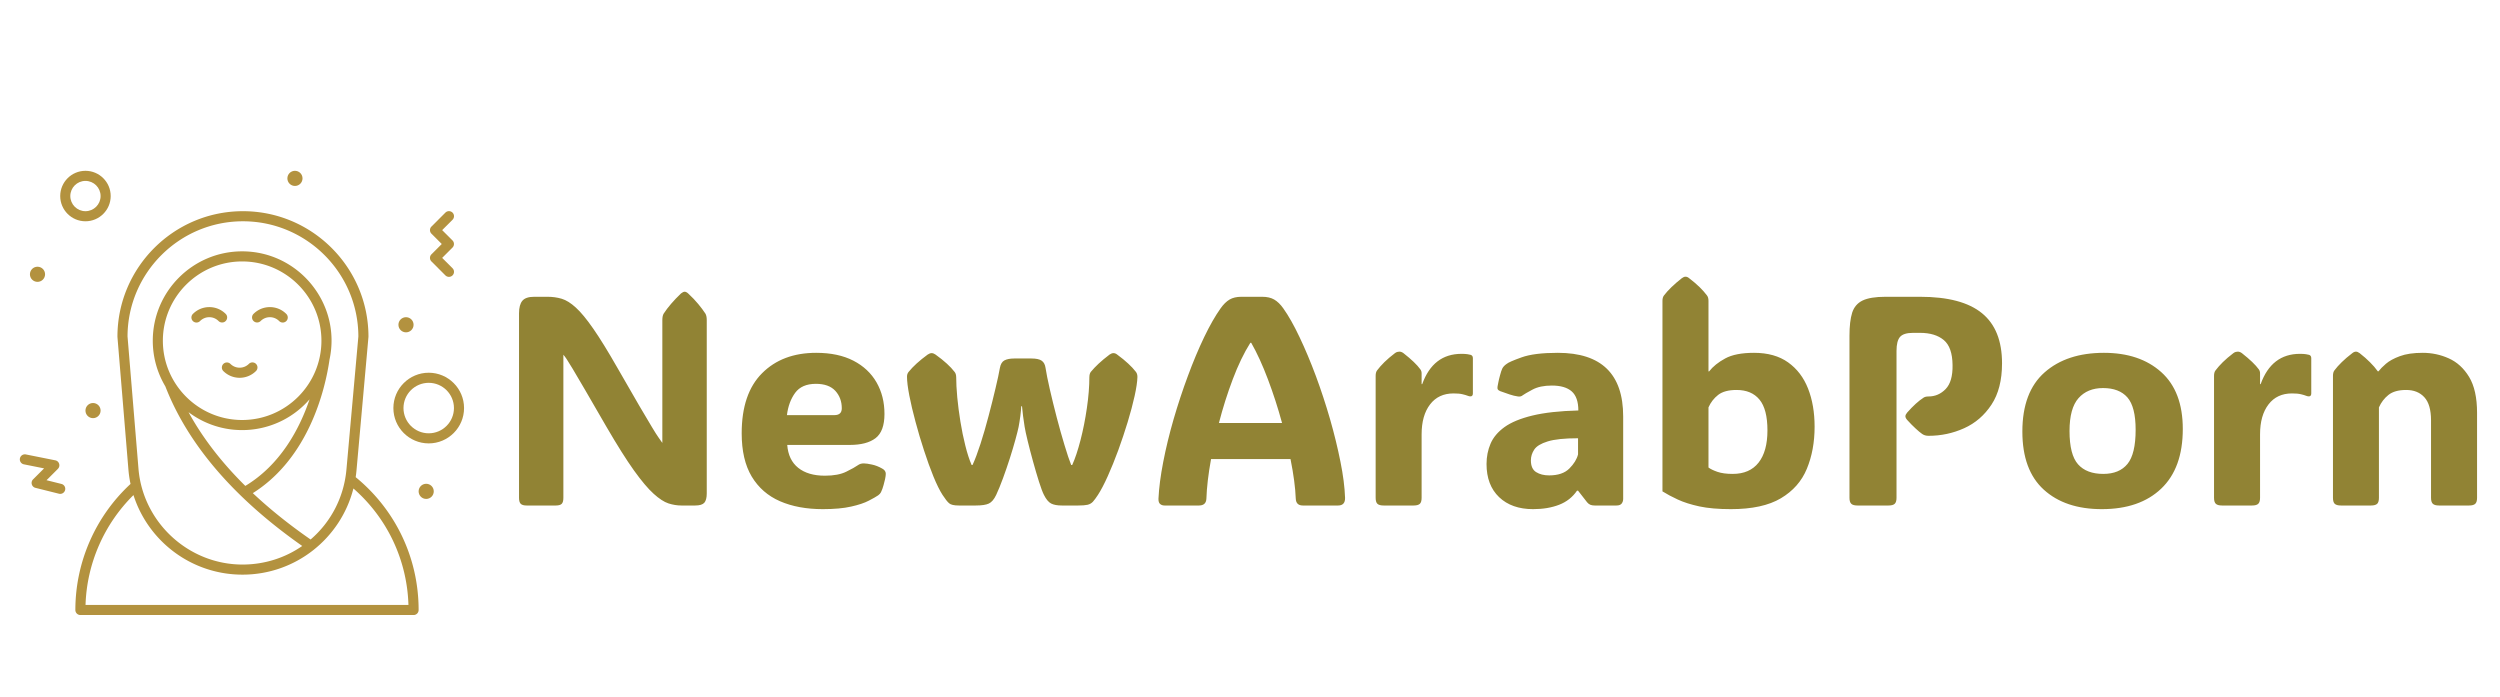 <svg xmlns="http://www.w3.org/2000/svg" version="1.1" xmlns:xlink="http://www.w3.org/1999/xlink" xmlns:svgjs="http://svgjs.dev/svgjs" width="226" height="63" viewBox="0 0 226 63"><g transform="matrix(1,0,0,1,-0.137,14.69)"><svg viewBox="0 0 396 73" data-background-color="#ffffff" preserveAspectRatio="xMidYMid meet" height="41" width="226" xmlns="http://www.w3.org/2000/svg" xmlns:xlink="http://www.w3.org/1999/xlink"><g id="tight-bounds" transform="matrix(1,0,0,1,0.24,1.337)"><svg viewBox="0 0 395.52 71.501" height="71.501" width="395.52"><g><svg viewBox="0 0 496.329 89.725" height="71.501" width="395.52"><g transform="matrix(1,0,0,1,100.809,21.388)"><svg viewBox="0 0 395.52 46.949" height="46.949" width="395.52"><g id="textblocktransform"><svg viewBox="0 0 395.52 46.949" height="46.949" width="395.52" id="textblock"><g><svg viewBox="0 0 395.52 46.949" height="46.949" width="395.52"><g transform="matrix(1,0,0,1,0,0)"><svg width="395.52" viewBox="3.91 -38.38 328.44 38.99" height="46.949" data-palette-color="#918334"><path d="M11.35-25.29L11.35-1.29Q11.35-0.56 11.07-0.28 10.79 0 10.08 0L10.08 0 5.18 0Q4.49 0 4.2-0.28 3.91-0.56 3.91-1.29L3.91-1.29 3.91-32.23Q3.91-33.67 4.47-34.34 5.03-35.01 6.45-35.01L6.45-35.01 8.72-35.01Q9.96-35.01 11.07-34.68 12.18-34.35 13.44-33.2 14.7-32.06 16.37-29.65 18.04-27.25 20.41-23.1L20.41-23.1Q22.68-19.14 24.06-16.77 25.44-14.4 26.2-13.16 26.95-11.91 27.33-11.38 27.71-10.84 27.95-10.5L27.95-10.5 27.95-31.1Q27.95-31.81 28.17-32.18L28.17-32.18Q29.22-33.79 31.08-35.57L31.08-35.57Q31.45-35.86 31.69-35.86L31.69-35.86Q31.96-35.86 32.28-35.57L32.28-35.57Q33.28-34.64 33.97-33.8 34.67-32.96 35.18-32.18L35.18-32.18Q35.4-31.79 35.4-31.1L35.4-31.1 35.4-2.03Q35.4-0.93 34.99-0.46 34.57 0 33.47 0L33.47 0 31.13 0Q30.08 0 28.98-0.35 27.88-0.71 26.49-1.97 25.1-3.22 23.19-5.88 21.29-8.54 18.6-13.16L18.6-13.16Q16.33-17.09 14.98-19.41 13.62-21.73 12.92-22.91 12.21-24.1 11.89-24.57 11.57-25.05 11.35-25.29L11.35-25.29ZM54.86 0.61L54.86 0.61Q50.73 0.61 47.68-0.72 44.63-2.05 42.94-4.86 41.26-7.67 41.26-12.11L41.26-12.11Q41.26-18.77 44.68-22.19 48.09-25.61 53.76-25.61L53.76-25.61Q57.44-25.61 60-24.29 62.55-22.97 63.88-20.65 65.21-18.33 65.21-15.36L65.21-15.36Q65.21-12.45 63.72-11.3 62.23-10.16 59.37-10.16L59.37-10.16 48.9-10.16Q49.09-7.64 50.74-6.32 52.39-5 55.22-5L55.22-5Q57.47-5 58.82-5.68 60.18-6.35 60.72-6.74L60.72-6.74Q61.18-7.08 61.77-7.06L61.77-7.06Q62.23-7.06 63.1-6.87 63.96-6.69 64.82-6.2L64.82-6.2Q65.43-5.88 65.43-5.32L65.43-5.32Q65.43-5 65.31-4.42L65.31-4.42Q65.23-4.08 65.06-3.43 64.89-2.78 64.62-2.22L64.62-2.22Q64.48-1.95 64.16-1.71L64.16-1.71Q63.67-1.37 62.58-0.81 61.5-0.24 59.62 0.18 57.74 0.61 54.86 0.61ZM48.85-15.16L48.85-15.16 56.81-15.16Q58.05-15.16 58.05-16.31L58.05-16.31Q58.05-18.04 56.97-19.23 55.88-20.41 53.71-20.41L53.71-20.41Q51.34-20.41 50.23-18.9 49.12-17.38 48.85-15.16ZM74.95-1.78L74.95-1.78Q74.24-2.88 73.43-4.85 72.63-6.81 71.85-9.22 71.06-11.62 70.42-14.03 69.77-16.43 69.38-18.44 68.99-20.46 68.99-21.61L68.99-21.61Q68.99-22.09 69.26-22.41L69.26-22.41Q70.38-23.8 72.46-25.32L72.46-25.32Q72.82-25.56 73.12-25.56L73.12-25.56Q73.43-25.56 73.77-25.32L73.77-25.32Q74.9-24.51 75.67-23.8 76.44-23.1 76.97-22.41L76.97-22.41Q77.24-22.09 77.24-21.51L77.24-21.51 77.24-21.63Q77.24-20.12 77.42-18.14 77.61-16.16 77.95-14.06 78.29-11.96 78.77-10.06 79.24-8.15 79.83-6.79L79.83-6.79 79.98-6.79Q80.61-8.15 81.32-10.35 82.03-12.55 82.67-15 83.32-17.46 83.83-19.63 84.35-21.8 84.57-23.07L84.57-23.07Q84.74-24.02 85.33-24.34 85.93-24.66 87.01-24.66L87.01-24.66 89.84-24.66Q91.06-24.66 91.58-24.29 92.11-23.93 92.23-23.07L92.23-23.07Q92.43-21.75 92.94-19.52 93.45-17.29 94.1-14.79 94.75-12.3 95.41-10.13 96.06-7.96 96.53-6.79L96.53-6.79 96.7-6.79Q97.43-8.4 98.09-10.95 98.75-13.5 99.16-16.33 99.58-19.17 99.58-21.61L99.58-21.61 99.58-21.51Q99.58-22.09 99.82-22.41L99.82-22.41Q100.39-23.1 101.14-23.8 101.9-24.51 102.97-25.32L102.97-25.32Q103.32-25.56 103.61-25.56L103.61-25.56Q103.95-25.56 104.24-25.32L104.24-25.32Q105.34-24.51 106.1-23.8 106.86-23.1 107.39-22.41L107.39-22.41Q107.64-22.09 107.64-21.56L107.64-21.56Q107.61-20.36 107.17-18.37 106.73-16.38 106.01-14.01 105.29-11.65 104.43-9.28 103.56-6.91 102.67-4.93 101.78-2.95 101.02-1.78L101.02-1.78Q100.53-1.03 100.17-0.63 99.8-0.24 99.27-0.12 98.75 0 97.72 0L97.72 0 94.97 0Q93.82 0 93.17-0.33 92.52-0.66 91.96-1.78L91.96-1.78Q91.62-2.44 91.13-3.99 90.64-5.54 90.13-7.39 89.62-9.23 89.23-10.84 88.84-12.45 88.72-13.21L88.72-13.21Q88.59-13.94 88.46-14.99 88.33-16.04 88.28-16.65L88.28-16.65 88.15-16.65Q88.13-16.04 88-15 87.86-13.96 87.71-13.18L87.71-13.18Q87.57-12.5 87.18-11.07 86.79-9.64 86.24-7.92 85.69-6.2 85.09-4.57 84.49-2.93 83.95-1.78L83.95-1.78Q83.42-0.66 82.72-0.33 82.03 0 80.51 0L80.51 0 77.68 0Q76.48 0 76.06-0.37 75.63-0.73 74.95-1.78ZM68.99-21.51L68.99-21.66 68.99-21.61Q68.99-21.56 68.99-21.51L68.99-21.51ZM107.64-21.61L107.64-21.61 107.64-21.51 107.64-21.56Q107.64-21.58 107.64-21.61ZM132.1-33.08L132.1-33.08Q133.44-31.2 134.84-28.23 136.25-25.27 137.57-21.73 138.88-18.19 139.95-14.49 141.01-10.79 141.69-7.37 142.38-3.96 142.47-1.29L142.47-1.29Q142.5 0 141.3 0L141.3 0 135.39 0Q134.25 0 134.2-1.15L134.2-1.15Q134.1-3.88 133.32-7.79L133.32-7.79 119.99-7.79Q119.3-3.98 119.21-1.15L119.21-1.15Q119.16 0 117.96 0L117.96 0 112.18 0Q111.74 0 111.44-0.26 111.15-0.51 111.17-1.15L111.17-1.15Q111.3-3.86 111.97-7.31 112.64-10.77 113.71-14.48 114.79-18.19 116.11-21.74 117.42-25.29 118.84-28.25 120.26-31.2 121.6-33.08L121.6-33.08Q122.31-34.08 123.1-34.55 123.89-35.01 125.07-35.01L125.07-35.01 128.58-35.01Q129.78-35.01 130.58-34.55 131.39-34.08 132.1-33.08ZM126.73-27.29L126.58-27.29Q124.97-24.73 123.63-21.17 122.28-17.6 121.31-13.84L121.31-13.84 131.9-13.84Q130.88-17.6 129.53-21.17 128.19-24.73 126.73-27.29L126.73-27.29ZM155.31-22.17L155.31-20.36 155.41-20.36Q157.24-25.44 162-25.44L162-25.44Q162.61-25.44 163-25.38 163.39-25.32 163.54-25.27L163.54-25.27Q163.91-25.15 163.91-24.71L163.91-24.71 163.91-18.82Q163.91-18.07 163.03-18.41L163.03-18.41Q162.73-18.53 162.18-18.66 161.64-18.8 160.66-18.8L160.66-18.8Q158.14-18.8 156.73-16.96 155.31-15.11 155.31-11.94L155.31-11.94 155.31-1.29Q155.31-0.56 155.01-0.28 154.7 0 153.97 0L153.97 0 148.94 0Q148.21 0 147.9-0.28 147.6-0.56 147.6-1.29L147.6-1.29 147.6-21.75Q147.6-22.34 147.84-22.66L147.84-22.66Q148.35-23.34 149.07-24.05 149.79-24.76 150.84-25.56L150.84-25.56Q151.04-25.71 151.24-25.76 151.43-25.81 151.58-25.81L151.58-25.81Q151.92-25.81 152.26-25.56L152.26-25.56Q154.29-23.97 155.09-22.85L155.09-22.85Q155.31-22.56 155.31-22.17L155.31-22.17ZM174.01 0.61L174.01 0.61Q170.42 0.61 168.31-1.4 166.2-3.42 166.2-6.96L166.2-6.96Q166.2-8.79 166.87-10.36 167.54-11.94 169.21-13.15 170.89-14.36 173.9-15.09 176.92-15.82 181.6-15.94L181.6-15.94Q181.6-18.16 180.49-19.14 179.38-20.12 177.16-20.12L177.16-20.12Q175.16-20.12 173.89-19.43 172.62-18.75 172.3-18.51L172.3-18.51Q171.96-18.21 171.47-18.29L171.47-18.29Q170.81-18.38 170.07-18.63 169.32-18.87 168.47-19.19L168.47-19.19Q168.35-19.24 168.2-19.35 168.05-19.46 168.03-19.68L168.03-19.68Q168.03-19.8 168.05-19.98 168.08-20.17 168.18-20.65L168.18-20.65Q168.27-21.14 168.47-21.86 168.66-22.58 168.84-22.97L168.84-22.97Q169.05-23.39 169.57-23.75L169.57-23.75Q169.98-24.1 172.08-24.85 174.18-25.61 178.16-25.61L178.16-25.61Q189.12-25.61 189.12-14.94L189.12-14.94 189.12-1.12Q189.12-0.66 188.87-0.33 188.61 0 188 0L188 0 184.34 0Q183.95 0 183.64-0.11 183.34-0.22 183.07-0.54L183.07-0.54 181.55-2.49 181.38-2.49Q180.26-0.85 178.37-0.12 176.48 0.61 174.01 0.61ZM176.7-5.05L176.7-5.05Q178.94-5.05 180.09-6.2 181.24-7.35 181.55-8.57L181.55-8.57 181.55-11.28Q178.16-11.28 176.46-10.75 174.77-10.23 174.21-9.39 173.64-8.54 173.64-7.57L173.64-7.57Q173.64-6.15 174.52-5.6 175.4-5.05 176.7-5.05ZM207.19 0.61L207.19 0.61Q204.04 0.61 201.89 0.15 199.74-0.32 198.28-1 196.81-1.68 195.71-2.37L195.71-2.37 195.71-34.33Q195.71-34.91 195.96-35.23L195.96-35.23Q196.98-36.57 198.96-38.13L198.96-38.13Q199.3-38.38 199.57-38.38L199.57-38.38Q199.89-38.38 200.18-38.13L200.18-38.13Q201.23-37.33 201.95-36.62 202.67-35.91 203.18-35.23L203.18-35.23Q203.43-34.91 203.43-34.33L203.43-34.33 203.43-22.49 203.53-22.49Q204.5-23.73 206.24-24.67 207.97-25.61 211.07-25.61L211.07-25.61Q214.54-25.61 216.78-24.01 219.03-22.41 220.13-19.62 221.23-16.82 221.23-13.21L221.23-13.21Q221.23-9.3 219.93-6.16 218.64-3.03 215.57-1.21 212.51 0.61 207.19 0.61ZM207.5-5.3L207.5-5.3Q210.34-5.3 211.83-7.19 213.32-9.08 213.32-12.6L213.32-12.6Q213.32-16.16 211.98-17.77 210.65-19.38 208.14-19.38L208.14-19.38Q206.11-19.38 205.05-18.55 203.99-17.72 203.43-16.46L203.43-16.46 203.43-6.37Q203.96-5.98 204.95-5.64 205.94-5.3 207.5-5.3ZM240.34-11.69L240.34-11.69Q239.7-11.69 239.26-12.01L239.26-12.01Q238.8-12.33 238.17-12.92 237.53-13.5 236.75-14.36L236.75-14.36Q236.46-14.7 236.46-14.97L236.46-14.97Q236.46-15.23 236.75-15.58L236.75-15.58Q238.26-17.29 239.51-18.09L239.51-18.09Q239.8-18.29 240.34-18.29L240.34-18.29Q242-18.29 243.21-19.53 244.42-20.78 244.37-23.56L244.37-23.56Q244.34-26.56 242.89-27.76 241.44-28.96 238.92-28.96L238.92-28.96 237.75-28.96Q236.14-28.96 235.55-28.27 234.97-27.59 234.97-25.93L234.97-25.93 234.97-1.29Q234.97-0.56 234.66-0.28 234.36 0 233.63 0L233.63 0 228.42 0Q227.69 0 227.39-0.28 227.08-0.56 227.08-1.29L227.08-1.29 227.08-28.47Q227.08-30.91 227.53-32.34 227.99-33.76 229.29-34.39 230.6-35.01 233.11-35.01L233.11-35.01 238.92-35.01Q245.93-35.01 249.3-32.26 252.67-29.52 252.67-23.85L252.67-23.85Q252.67-19.6 250.9-16.92 249.13-14.23 246.31-12.96 243.49-11.69 240.34-11.69ZM269.41 0.61L269.41 0.61Q263.26 0.61 259.67-2.66 256.08-5.93 256.08-12.4L256.08-12.4Q256.08-19.04 259.81-22.33 263.53-25.61 269.76-25.61L269.76-25.61Q275.76-25.61 279.37-22.38 282.99-19.14 282.99-12.84L282.99-12.84Q282.99-6.27 279.37-2.83 275.76 0.61 269.41 0.61ZM269.66-5.3L269.66-5.3Q272.34-5.3 273.71-6.97 275.08-8.64 275.08-12.7L275.08-12.7Q275.08-16.55 273.7-18.13 272.32-19.7 269.61-19.7L269.61-19.7Q267-19.7 265.5-18.01 263.99-16.31 263.99-12.5L263.99-12.5Q263.99-8.52 265.42-6.91 266.85-5.3 269.66-5.3ZM295.95-22.17L295.95-20.36 296.05-20.36Q297.88-25.44 302.64-25.44L302.64-25.44Q303.25-25.44 303.64-25.38 304.03-25.32 304.18-25.27L304.18-25.27Q304.54-25.15 304.54-24.71L304.54-24.71 304.54-18.82Q304.54-18.07 303.66-18.41L303.66-18.41Q303.37-18.53 302.82-18.66 302.27-18.8 301.3-18.8L301.3-18.8Q298.78-18.8 297.37-16.96 295.95-15.11 295.95-11.94L295.95-11.94 295.95-1.29Q295.95-0.56 295.64-0.28 295.34 0 294.61 0L294.61 0 289.58 0Q288.84 0 288.54-0.28 288.23-0.56 288.23-1.29L288.23-1.29 288.23-21.75Q288.23-22.34 288.48-22.66L288.48-22.66Q288.99-23.34 289.71-24.05 290.43-24.76 291.48-25.56L291.48-25.56Q291.68-25.71 291.87-25.76 292.07-25.81 292.21-25.81L292.21-25.81Q292.56-25.81 292.9-25.56L292.9-25.56Q294.92-23.97 295.73-22.85L295.73-22.85Q295.95-22.56 295.95-22.17L295.95-22.17ZM332.35-15.55L332.35-15.55 332.35-1.29Q332.35-0.56 332.04-0.28 331.74 0 331.01 0L331.01 0 325.98 0Q325.24 0 324.94-0.28 324.63-0.56 324.63-1.29L324.63-1.29 324.63-14.28Q324.63-16.94 323.51-18.16 322.39-19.38 320.46-19.38L320.46-19.38Q318.53-19.38 317.49-18.55 316.45-17.72 315.89-16.46L315.89-16.46 315.89-1.29Q315.89-0.56 315.59-0.28 315.28 0 314.55 0L314.55 0 309.52 0Q308.79 0 308.48-0.28 308.18-0.56 308.18-1.29L308.18-1.29 308.18-21.75Q308.18-22.34 308.42-22.66L308.42-22.66Q308.93-23.34 309.66-24.05 310.38-24.76 311.43-25.56L311.43-25.56Q311.74-25.81 312.04-25.81L312.04-25.81Q312.3-25.81 312.65-25.56L312.65-25.56Q313.67-24.76 314.4-24.02 315.14-23.29 315.7-22.51L315.7-22.51 315.82-22.51Q316.23-23.05 317.06-23.77 317.89-24.49 319.4-25.05 320.9-25.61 323.24-25.61L323.24-25.61Q325.54-25.61 327.61-24.68 329.69-23.75 331.02-21.56 332.35-19.36 332.35-15.55Z" opacity="1" transform="matrix(1,0,0,1,0,0)" fill="#918334" class="wordmark-text-0" data-fill-palette-color="primary" id="text-0"></path></svg></g></svg></g></svg></g></svg></g><g><svg viewBox="0 0 89.725 89.725" height="89.725" width="89.725"><g><svg xmlns="http://www.w3.org/2000/svg" xmlns:xlink="http://www.w3.org/1999/xlink" version="1.1" x="0" y="0" viewBox="39.998 42.5 440.002 440.002" style="enable-background:new 0 0 520 520;" xml:space="preserve" height="89.725" width="89.725" class="icon-icon-0" data-fill-palette-color="accent" id="icon-0"><g fill="#b3923f" data-fill-palette-color="accent"><g fill="#b3923f" data-fill-palette-color="accent"><path d="M372.656 345.955C372.988 343.736 373.263 341.503 373.465 339.254 385.792 201.687 385.319 207.231 385.319 206.819 385.319 138.27 329.55 82.501 261.001 82.501S136.683 138.27 136.683 206.819C136.683 207.211 136.125 200.212 147.562 338.48 147.959 343.277 148.662 348.01 149.645 352.663 114.886 384.804 95 430.125 95 477.502A5 5 0 0 0 100 482.502H430A5 5 0 0 0 435 477.502C435 426.186 412.309 378.419 372.656 345.955M146.682 206.615C146.794 143.675 198.034 92.502 261 92.502 323.962 92.502 375.199 143.664 375.318 206.599L363.503 338.362C360.994 366.35 347.751 390.745 328.015 407.687 306.709 392.915 287.617 377.593 270.775 361.766 294.172 347.024 312.996 325.008 326.774 296.207 339.71 269.164 344.831 242.916 346.748 229.428 358.644 174.143 316.26 122.274 260.205 122.274 211.393 122.274 171.681 161.985 171.681 210.797 171.681 227.317 176.235 242.792 184.145 256.04 184.148 256.047 184.148 256.056 184.151 256.063 206.494 313.535 252.098 366.679 319.723 414.101 302.957 425.748 282.555 432.502 260.545 432.502H260.544C207.178 432.502 161.926 390.841 157.525 337.655zM260.205 289.32C216.907 289.32 181.681 254.094 181.681 210.797 181.681 167.499 216.907 132.274 260.205 132.274S338.727 167.499 338.727 210.797 303.503 289.32 260.205 289.32M326.995 268.832C317.116 297.897 298.391 333.472 263.342 354.613 239.74 331.286 220.961 306.893 207.103 281.579 243.991 309.323 296.286 304.127 326.995 268.832M105.079 472.502C106.365 431.515 123.423 392.5 152.561 363.69 167.228 409.627 210.214 442.502 260.547 442.502 313.204 442.502 357.855 406.519 370.408 357.142 403.951 386.487 423.558 427.892 424.924 472.502z" fill="#b3923f" data-fill-palette-color="accent"></path><path d="M266.866 233.729C261.814 238.781 253.636 238.782 248.583 233.729A5.001 5.001 0 0 0 241.511 240.799C250.471 249.761 264.975 249.761 273.938 240.799A5 5 0 0 0 266.866 233.729" fill="#b3923f" data-fill-palette-color="accent"></path><path d="M271.464 184.218A5 5 0 0 0 278.536 191.288C283.587 186.236 291.766 186.234 296.82 191.289A5 5 0 1 0 303.89 184.218C294.931 175.256 280.427 175.255 271.464 184.218" fill="#b3923f" data-fill-palette-color="accent"></path><path d="M243.891 184.218C234.932 175.256 220.425 175.256 211.465 184.218A5 5 0 1 0 218.536 191.288C223.588 186.236 231.766 186.235 236.82 191.288A4.98 4.98 0 0 0 240.356 192.753C244.769 192.753 247.049 187.376 243.891 184.218" fill="#b3923f" data-fill-palette-color="accent"></path><circle cx="112.5" cy="280" r="7.5" fill="#b3923f" data-fill-palette-color="accent"></circle><circle cx="312.5" cy="50" r="7.5" fill="#b3923f" data-fill-palette-color="accent"></circle><circle cx="422.5" cy="195" r="7.5" fill="#b3923f" data-fill-palette-color="accent"></circle><circle cx="442.5" cy="360" r="7.5" fill="#b3923f" data-fill-palette-color="accent"></circle><circle cx="57.5" cy="145" r="7.5" fill="#b3923f" data-fill-palette-color="accent"></circle><path d="M447.715 132.287L461.465 146.037A5 5 0 1 0 468.535 138.966L458.321 128.752 468.535 118.538A5 5 0 0 0 468.535 111.467L458.321 101.253 468.535 91.039A5 5 0 1 0 461.465 83.968L447.715 97.718A5 5 0 0 0 447.715 104.789L457.929 115.003 447.715 125.217A5 5 0 0 0 447.715 132.287" fill="#b3923f" data-fill-palette-color="accent"></path><path d="M81.212 352.651L66.446 348.96 77.701 337.704C80.518 334.887 79.059 330.048 75.146 329.265L45.979 323.432A4.997 4.997 0 0 0 40.096 327.355 5 5 0 0 0 44.018 333.238L64.023 337.239 53.129 348.133C50.385 350.879 51.687 355.579 55.452 356.52L78.785 362.353A5 5 0 0 0 84.848 358.714 4.995 4.995 0 0 0 81.212 352.651" fill="#b3923f" data-fill-palette-color="accent"></path><path d="M130 67.502C130 53.717 118.785 42.502 105 42.502S80 53.717 80 67.502 91.215 92.502 105 92.502 130 81.287 130 67.502M90 67.502C90 59.231 96.729 52.502 105 52.502S120 59.231 120 67.502 113.271 82.502 105 82.502 90 75.772 90 67.502" fill="#b3923f" data-fill-palette-color="accent"></path><path d="M445 242.501C425.701 242.501 410 258.203 410 277.502S425.701 312.502 445 312.502 480 296.801 480 277.502 464.299 242.501 445 242.501M445 302.502C431.215 302.502 420 291.287 420 277.502S431.215 252.501 445 252.501 470 263.716 470 277.502C470 291.287 458.785 302.502 445 302.502" fill="#b3923f" data-fill-palette-color="accent"></path></g></g></svg></g></svg></g></svg></g><defs></defs></svg><rect width="395.52" height="71.501" fill="none" stroke="none" visibility="hidden"></rect></g></svg></g></svg>
